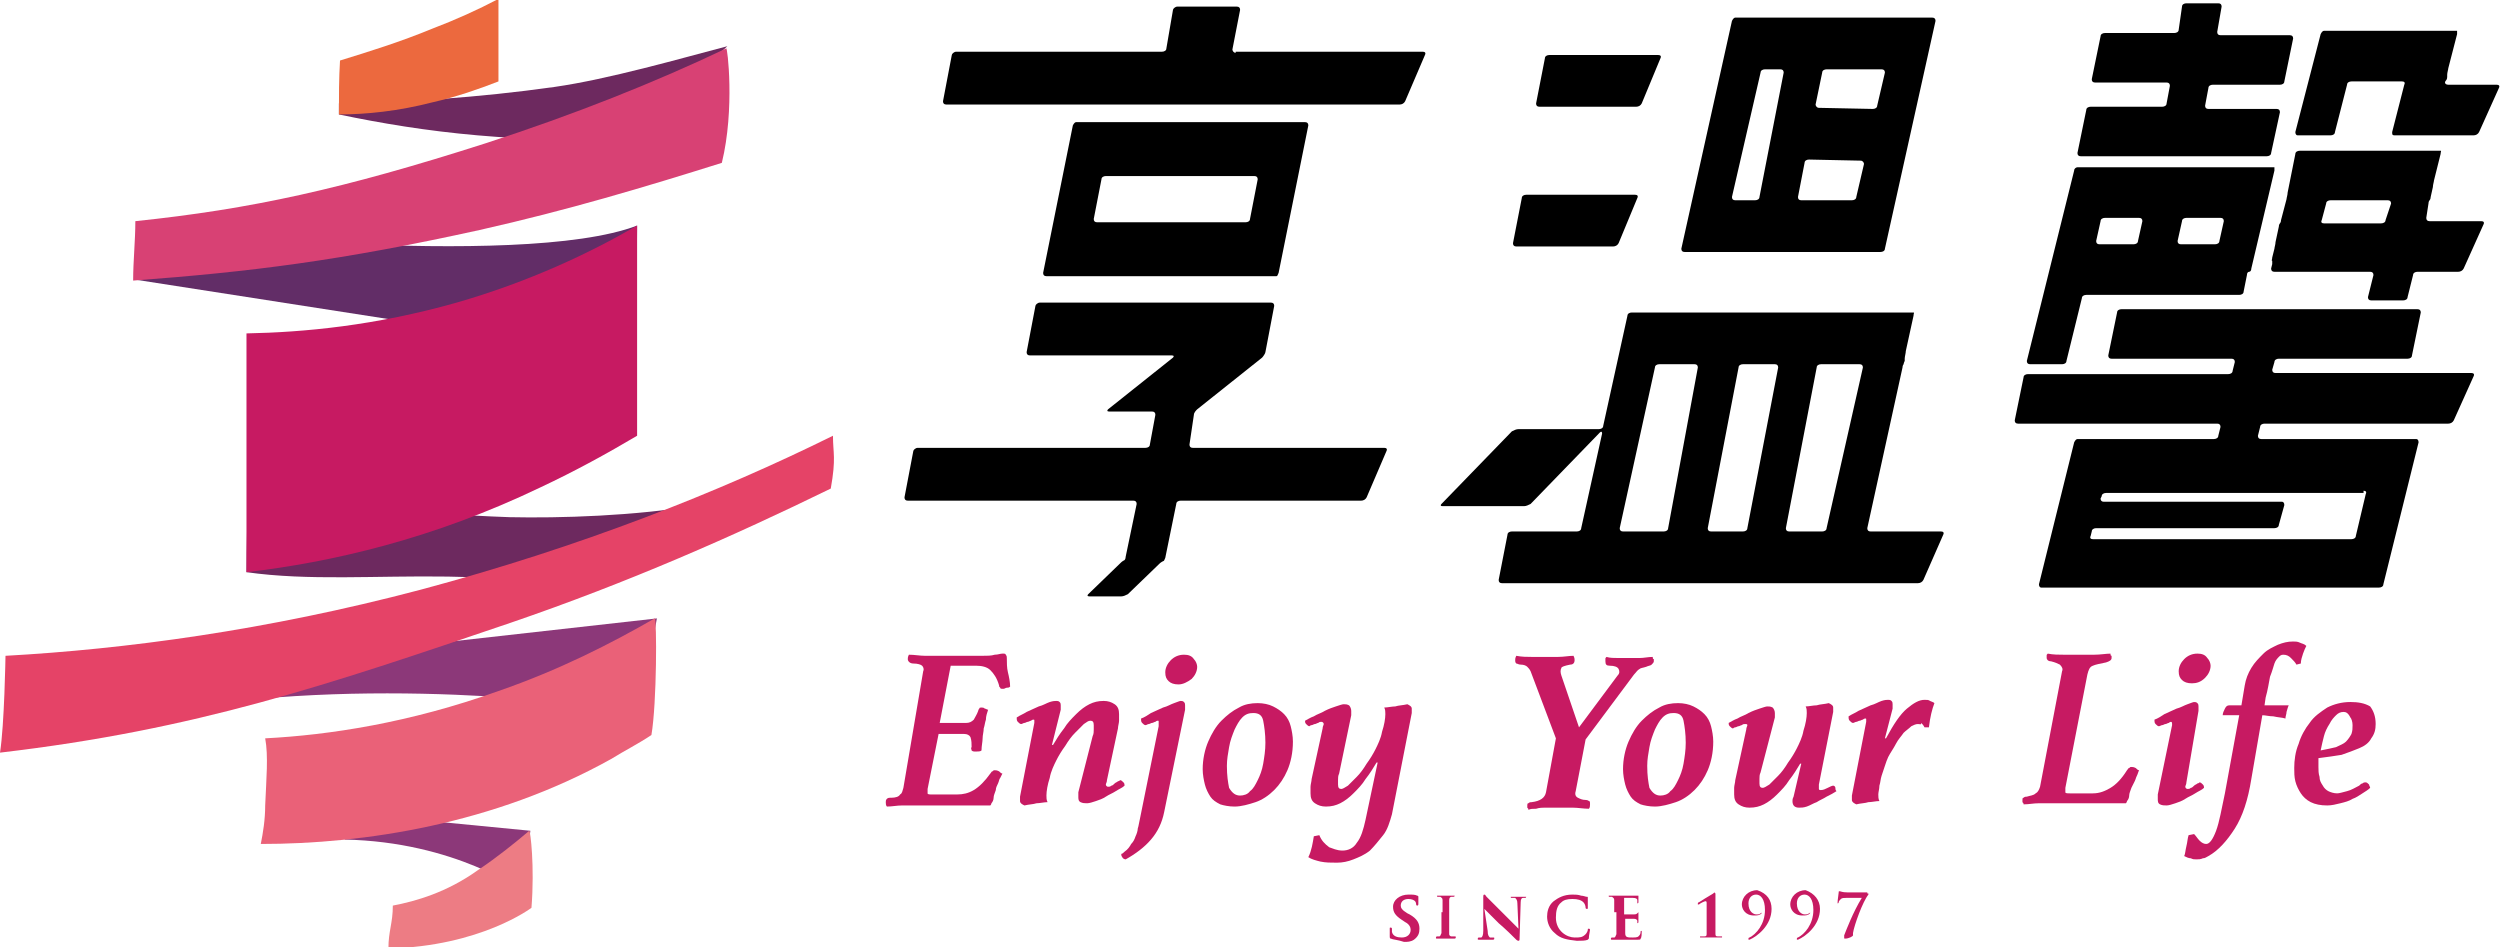 <?xml version="1.0" encoding="utf-8"?>
<!-- Generator: Adobe Illustrator 24.1.1, SVG Export Plug-In . SVG Version: 6.00 Build 0)  -->
<svg version="1.1" id="圖層_1" xmlns="http://www.w3.org/2000/svg" xmlns:xlink="http://www.w3.org/1999/xlink" x="0px" y="0px"
	 viewBox="0 0 227.2 86.1" style="enable-background:new 0 0 227.2 86.1;" xml:space="preserve">
<style type="text/css">
	.st0{fill:#6D295F;}
	.st1{fill:#8C3879;}
	.st2{fill:#622D67;}
	.st3{fill:#EA6178;}
	.st4{fill:#ED7C84;}
	.st5{fill:#EC693E;}
	.st6{fill:#D84174;}
	.st7{fill:#E54367;}
	.st8{fill:#C71A62;}
</style>
<g>
	<g>
		<path class="st0" d="M57.9,52c-5.3,0.4-11.1,0.6-17.2,0.4C34.2,52.3,28,52.8,22.4,52c0-2.2,0.1-5.4,0.1-7.6
			c7.2,1.3,15.1,2.3,23.8,2.6c4.5,0.1,11.5-0.1,17.2-1.1C63.1,47.6,58.3,50.3,57.9,52z"/>
		<path class="st0" d="M66.1,4.2c-4.2,1.1-10.8,3-15.7,3.7c-7.1,1-13.7,1.4-19.6,1.5c0,0.3,0,0.7,0,1c3.8,0.8,8,1.5,12.6,1.9
			c4.6,0.4,8.9,0.5,12.8,0.5C58.8,10.3,63.4,6.8,66.1,4.2z"/>
		<path class="st1" d="M48.2,75.5l-14.4-1.4l-2.5,2.2C41.4,76.5,47.5,81,47.5,81L48.2,75.5z"/>
		<path class="st1" d="M59.7,56.2l-31.2,3.5l-6.9,4c18.7-2,36.5,1,36.5,1L59.7,56.2z"/>
		<path class="st2" d="M57.9,20.5c-10.7,4.1-45.2,0.2-45.2,0.2l-0.5,4.7l45.6,7.1L57.9,20.5z"/>
		<path class="st3" d="M59.2,66.8c-1.2,0.8-2.4,1.4-3.7,2.2c-10.6,5.9-22.4,7.7-31.8,7.7c0.2-1,0.4-2.2,0.4-3.5
			c0.1-2.4,0.3-4.5,0-6.1c5.8-0.3,13.1-1.4,21.2-4.3c5.5-1.9,10.2-4.3,14.2-6.6C59.7,56.2,59.7,63.9,59.2,66.8z"/>
		<path class="st4" d="M48.3,82.5c0,0-4.6,3.5-13,3.7c0-1.6,0.4-2.3,0.4-3.9c2.1-0.4,4.9-1.2,7.7-3.2c1.8-1.2,3.4-2.5,4.7-3.6
			C48.2,75.5,48.6,78.7,48.3,82.5z"/>
		<path class="st5" d="M45.3,7.4c-1.8,0.7-3.8,1.4-6,1.9c-3.1,0.8-6,1.1-8.5,1.1c0-1.6,0-3.3,0.1-4.9c2.6-0.8,5.5-1.7,8.4-2.9
			c2.1-0.8,4.1-1.7,6-2.7C45.3,2.5,45.3,4.9,45.3,7.4z"/>
		<path d="M43.7,46.9"/>
		<path class="st6" d="M65.6,14.8c-7,2.2-14,4.3-22,6.1c-12.7,2.8-20.8,3.8-31.5,4.6c0-1.8,0.2-3.6,0.2-5.4
			c10.5-1.1,18.8-2.9,31.9-7.1c8-2.6,15.3-5.5,21.8-8.6C66.1,4.2,66.8,9.9,65.6,14.8z"/>
		<path class="st7" d="M75.7,39.6c-10.3,5.1-22.9,10.1-37.5,14c-14,3.7-26.9,5.4-37.7,6c0,0-0.1,6.3-0.5,8.8
			c17.9-2.1,29.6-6.1,46.4-11.8c10.8-3.7,20.3-7.9,29.1-12.2C76,41.6,75.7,41.2,75.7,39.6z"/>
		<path class="st8" d="M57.9,39.6c-2.7,1.6-5.6,3.2-8.8,4.7C39.3,49,30.1,51.1,22.4,52c0-7.2,0-14.5,0-21.7
			c5.2-0.1,11.7-0.7,19.1-2.8c6.6-1.9,12.1-4.5,16.4-7C57.9,26.9,57.9,33.3,57.9,39.6z"/>
	</g>
	<g>
		<g>
			<g>
				<path class="st8" d="M83.9,61c0.1-0.2,0-0.4-0.1-0.5c-0.1-0.1-0.4-0.2-0.8-0.2c-0.3,0-0.5-0.2-0.5-0.4c0-0.1,0-0.2,0.1-0.4
					c0.5,0,1,0.1,1.5,0.1c0.5,0,0.9,0,1.2,0h3.9c0.5,0,0.9,0,1.2-0.1c0.3,0,0.5-0.1,0.7-0.1c0.2,0,0.3,0,0.3,0.1
					c0.1,0.1,0.1,0.2,0.1,0.3c0,0.4,0,0.9,0.1,1.3c0.1,0.4,0.2,0.9,0.2,1.3c-0.1,0.1-0.2,0.1-0.3,0.1c-0.1,0-0.2,0.1-0.3,0.1
					c-0.2,0-0.3,0-0.3-0.1c-0.1-0.1-0.1-0.1-0.1-0.2c-0.2-0.7-0.5-1.1-0.8-1.4c-0.3-0.3-0.8-0.4-1.3-0.4h-2.3l-1,5.2h2.4
					c0.3,0,0.5-0.1,0.7-0.3c0.1-0.2,0.3-0.5,0.4-0.8c0-0.1,0.1-0.2,0.1-0.2c0-0.1,0.1-0.1,0.2-0.1c0.1,0,0.2,0,0.3,0.1
					c0.1,0,0.2,0.1,0.3,0.1c-0.1,0.3-0.2,0.6-0.2,0.9c-0.1,0.3-0.1,0.5-0.2,0.8c0,0.3-0.1,0.6-0.1,0.9c0,0.3-0.1,0.7-0.1,1.1
					c-0.1,0.1-0.3,0.1-0.5,0.1c-0.2,0-0.3,0-0.4-0.1c0-0.1-0.1-0.2,0-0.3c0-0.3,0-0.6-0.1-0.9c-0.1-0.2-0.3-0.3-0.6-0.3h-2.3l-1,5
					c0,0.2,0,0.3,0,0.4c0,0.1,0.2,0.1,0.4,0.1H87c0.5,0,1-0.1,1.5-0.4c0.5-0.3,1-0.8,1.5-1.5c0.1-0.1,0.1-0.2,0.2-0.2
					c0.1-0.1,0.1-0.1,0.2-0.1c0.1,0,0.2,0,0.4,0.1c0.1,0.1,0.2,0.2,0.3,0.2l-0.2,0.4c-0.1,0.1-0.1,0.3-0.2,0.5
					c-0.1,0.2-0.2,0.4-0.2,0.6c-0.1,0.3-0.2,0.5-0.2,0.7s-0.1,0.4-0.2,0.5c0,0.1-0.1,0.2-0.1,0.2c0,0-0.1,0-0.2,0
					c-0.2,0-0.3,0-0.4,0c-0.1,0-0.2,0-0.4,0c-0.1,0-0.3,0-0.5,0c-0.2,0-0.4,0-0.6,0h-4.8c-0.3,0-0.7,0-1.1,0c-0.5,0-0.9,0.1-1.4,0.1
					c-0.1-0.1-0.1-0.3-0.1-0.4c0-0.1,0-0.2,0.1-0.3c0.1-0.1,0.2-0.1,0.4-0.1c0.4,0,0.7-0.1,0.8-0.3c0.2-0.1,0.2-0.3,0.3-0.6L83.9,61
					z"/>
				<path class="st8" d="M99.3,66.9c0.1-0.2,0.1-0.4,0.1-0.6c0-0.2,0-0.3,0-0.4c0-0.3-0.1-0.4-0.3-0.4c-0.2,0-0.3,0.1-0.6,0.3
					c-0.2,0.2-0.5,0.5-0.8,0.8c-0.3,0.3-0.6,0.7-0.9,1.2c-0.3,0.4-0.6,0.9-0.8,1.3c-0.2,0.4-0.5,1-0.6,1.6c-0.2,0.6-0.3,1.2-0.3,1.6
					c0,0.2,0,0.4,0.1,0.6c-0.3,0-0.7,0.1-1,0.1c-0.3,0.1-0.7,0.1-1.1,0.2c-0.2-0.1-0.4-0.2-0.4-0.4c0-0.1,0-0.1,0-0.2
					c0-0.1,0-0.1,0-0.2l1.3-6.7c0-0.1,0-0.2,0-0.2c0-0.1,0-0.1-0.1-0.1c0,0-0.1,0-0.2,0.1c-0.1,0-0.2,0.1-0.3,0.1
					c-0.1,0-0.2,0.1-0.3,0.1c-0.1,0-0.2,0.1-0.3,0.1c-0.1,0-0.2-0.1-0.3-0.2c-0.1-0.1-0.1-0.2-0.1-0.4c0.3-0.2,0.6-0.3,0.9-0.5
					c0.4-0.2,0.7-0.3,1.1-0.5c0.4-0.1,0.7-0.3,1-0.4c0.3-0.1,0.5-0.1,0.6-0.1c0.1,0,0.2,0,0.3,0.1c0.1,0.1,0.1,0.2,0.1,0.3
					c0,0,0,0.1,0,0.2c0,0.1,0,0.1,0,0.2l-0.8,3.2l0.1,0c0.3-0.5,0.6-1,1-1.5c0.3-0.5,0.7-0.9,1.1-1.3c0.4-0.4,0.8-0.7,1.2-0.9
					c0.4-0.2,0.8-0.3,1.3-0.3c0.4,0,0.7,0.1,1,0.3c0.3,0.2,0.4,0.5,0.4,0.9c0,0.2,0,0.4,0,0.6c0,0.2-0.1,0.5-0.1,0.7l-1,4.7
					c0,0.2-0.1,0.3-0.1,0.4c0,0.1,0.1,0.2,0.2,0.2c0.1,0,0.2,0,0.3-0.1c0.1,0,0.2-0.1,0.3-0.2c0.1-0.1,0.2-0.1,0.3-0.2
					c0.1,0,0.2-0.1,0.2-0.1c0.1,0,0.2,0.1,0.3,0.2c0.1,0.1,0.1,0.2,0.1,0.3c-0.2,0.2-0.5,0.3-0.8,0.5c-0.3,0.2-0.6,0.3-0.9,0.5
					c-0.3,0.2-0.6,0.3-0.9,0.4c-0.3,0.1-0.6,0.2-0.8,0.2c-0.2,0-0.4,0-0.6-0.1c-0.2-0.1-0.2-0.3-0.2-0.5c0-0.1,0-0.2,0-0.2
					c0-0.1,0-0.1,0-0.2L99.3,66.9z"/>
				<path class="st8" d="M102.2,77.4c0.3-0.2,0.5-0.5,0.6-0.7c0.2-0.2,0.3-0.4,0.4-0.7c0.1-0.2,0.2-0.5,0.2-0.7
					c0.1-0.3,0.1-0.5,0.2-0.9l1.7-8.4c0,0,0-0.1,0-0.2c0-0.1,0-0.1,0-0.2c0-0.1,0-0.1-0.1-0.1c0,0-0.1,0-0.2,0.1
					c-0.1,0-0.2,0.1-0.3,0.1c-0.1,0-0.2,0.1-0.3,0.1c-0.1,0-0.2,0.1-0.3,0.1c-0.1,0-0.2-0.1-0.3-0.2c-0.1-0.1-0.1-0.2-0.1-0.4
					c0.3-0.1,0.6-0.3,0.9-0.5c0.4-0.2,0.7-0.3,1.1-0.5c0.4-0.1,0.7-0.3,1-0.4c0.3-0.1,0.5-0.2,0.6-0.2c0.1,0,0.2,0,0.3,0.1
					c0.1,0.1,0.1,0.2,0.1,0.3c0,0,0,0.1,0,0.2c0,0.1,0,0.1,0,0.2l-1.9,9.3c-0.2,1-0.6,1.8-1.2,2.5c-0.6,0.7-1.4,1.3-2.3,1.8
					c-0.1,0-0.3-0.1-0.3-0.2c-0.1-0.1-0.1-0.2-0.1-0.3C102,77.6,102.1,77.5,102.2,77.4z M107.1,62.2c-0.4,0-0.7-0.1-0.9-0.3
					c-0.2-0.2-0.3-0.4-0.3-0.8c0-0.4,0.2-0.8,0.5-1.1c0.3-0.3,0.7-0.5,1.2-0.5c0.4,0,0.7,0.1,0.9,0.4c0.2,0.2,0.3,0.5,0.3,0.7
					c0,0.4-0.2,0.8-0.5,1.1C107.9,62,107.5,62.2,107.1,62.2z"/>
				<path class="st8" d="M114.3,63.9c0.5,0,1,0.1,1.4,0.3c0.4,0.2,0.7,0.4,1,0.7c0.3,0.3,0.5,0.7,0.6,1.1c0.1,0.4,0.2,0.9,0.2,1.4
					c0,1-0.2,1.9-0.5,2.6c-0.3,0.7-0.7,1.3-1.2,1.8c-0.5,0.5-1.1,0.9-1.7,1.1c-0.6,0.2-1.3,0.4-1.9,0.4c-0.5,0-1-0.1-1.3-0.2
					c-0.4-0.2-0.7-0.4-0.9-0.7c-0.2-0.3-0.4-0.7-0.5-1.1c-0.1-0.4-0.2-0.9-0.2-1.4c0-0.9,0.2-1.8,0.5-2.5c0.3-0.7,0.7-1.4,1.2-1.9
					c0.5-0.5,1-0.9,1.6-1.2C113.1,64,113.7,63.9,114.3,63.9z M112.7,72.3c0.3,0,0.7-0.1,0.9-0.4c0.3-0.2,0.5-0.6,0.7-1
					c0.2-0.4,0.4-0.9,0.5-1.5c0.1-0.6,0.2-1.2,0.2-1.9c0-0.8-0.1-1.5-0.2-2c-0.1-0.5-0.4-0.7-0.9-0.7c-0.4,0-0.7,0.1-1,0.4
					c-0.3,0.3-0.5,0.7-0.7,1.1c-0.2,0.5-0.4,1-0.5,1.6c-0.1,0.6-0.2,1.1-0.2,1.7c0,0.9,0.1,1.5,0.2,2
					C112,72.1,112.3,72.3,112.7,72.3z"/>
				<path class="st8" d="M122,77.3c0.5,0,1-0.2,1.3-0.7c0.4-0.5,0.6-1.2,0.8-2.1l1.1-5.2l-0.1,0c-0.3,0.5-0.6,1-1,1.5
					c-0.3,0.5-0.7,0.9-1.1,1.3c-0.4,0.4-0.8,0.7-1.2,0.9c-0.4,0.2-0.8,0.3-1.3,0.3c-0.4,0-0.7-0.1-1-0.3c-0.3-0.2-0.4-0.5-0.4-0.9
					c0-0.2,0-0.4,0-0.6c0-0.2,0.1-0.5,0.1-0.7l1-4.6c0-0.2,0.1-0.3,0.1-0.4c0-0.1-0.1-0.2-0.2-0.2c-0.1,0-0.2,0-0.3,0.1
					c-0.1,0-0.2,0.1-0.3,0.1c-0.1,0-0.2,0.1-0.3,0.1c-0.1,0-0.2,0.1-0.2,0.1c-0.1,0-0.2-0.1-0.3-0.2c-0.1-0.1-0.1-0.2-0.1-0.3
					c0.2-0.1,0.5-0.3,0.8-0.4c0.3-0.2,0.7-0.3,1-0.5c0.4-0.2,0.7-0.3,1-0.4c0.3-0.1,0.6-0.2,0.7-0.2c0.2,0,0.3,0,0.5,0.1
					c0.1,0.1,0.2,0.3,0.2,0.5c0,0.1,0,0.2,0,0.2c0,0.1,0,0.1,0,0.2l-1.1,5.3c-0.1,0.2-0.1,0.4-0.1,0.6c0,0.2,0,0.3,0,0.4
					c0,0.3,0.1,0.4,0.3,0.4c0.1,0,0.3-0.1,0.6-0.3c0.2-0.2,0.5-0.5,0.8-0.8c0.3-0.3,0.6-0.7,0.9-1.2c0.3-0.4,0.6-0.9,0.8-1.3
					c0.2-0.4,0.5-1,0.6-1.6c0.2-0.6,0.3-1.2,0.3-1.6c0-0.2,0-0.4-0.1-0.6c0.3,0,0.7-0.1,1-0.1c0.3-0.1,0.7-0.1,1.1-0.2
					c0.2,0.1,0.4,0.2,0.4,0.4c0,0.1,0,0.1,0,0.2c0,0.1,0,0.1,0,0.2l-1.8,9.2c-0.2,0.7-0.4,1.4-0.8,1.9c-0.4,0.5-0.8,1-1.2,1.4
					c-0.5,0.4-1,0.6-1.5,0.8c-0.5,0.2-1,0.3-1.5,0.3c-0.6,0-1,0-1.5-0.1c-0.4-0.1-0.8-0.2-1.1-0.4c0.3-0.6,0.4-1.3,0.5-1.9l0.5-0.1
					c0.2,0.5,0.5,0.8,0.9,1.1C121.1,77.1,121.5,77.3,122,77.3z"/>
				<path class="st8" d="M141.4,67.1l-2.3-6.1c-0.1-0.2-0.2-0.3-0.3-0.4c-0.1-0.1-0.3-0.2-0.6-0.2c-0.2,0-0.3-0.1-0.4-0.1
					c-0.1-0.1-0.1-0.2-0.1-0.3c0-0.1,0-0.2,0.1-0.4c0.5,0.1,1,0.1,1.4,0.1c0.5,0,0.9,0,1.2,0c0.3,0,0.7,0,1.2,0c0.5,0,1-0.1,1.4-0.1
					c0.1,0.2,0.1,0.3,0.1,0.4c0,0.2-0.1,0.4-0.4,0.4c-0.5,0.1-0.8,0.2-0.8,0.3c-0.1,0.2-0.1,0.4,0,0.7l1.6,4.7l3.5-4.7
					c0.2-0.2,0.2-0.4,0.1-0.6c-0.1-0.2-0.4-0.3-0.8-0.3c-0.3,0-0.4-0.1-0.4-0.4c0-0.1,0-0.1,0-0.2c0-0.1,0-0.1,0.1-0.2
					c0.3,0.1,0.7,0.1,1.1,0.1c0.4,0,0.7,0,1,0c0.2,0,0.5,0,0.9,0c0.4,0,0.8-0.1,1.2-0.1c0,0.1,0,0.2,0.1,0.2c0,0.1,0,0.1,0,0.2
					c0,0.1-0.1,0.2-0.2,0.3c-0.1,0.1-0.3,0.1-0.5,0.2c-0.3,0.1-0.5,0.1-0.6,0.2c-0.2,0.1-0.3,0.3-0.5,0.5l-4.4,5.9l-0.9,4.7
					c-0.1,0.3,0,0.5,0.2,0.6c0.2,0.1,0.4,0.2,0.7,0.2c0.2,0,0.3,0.1,0.3,0.1c0.1,0,0.1,0.1,0.1,0.3c0,0.1,0,0.3-0.1,0.4
					c-0.5,0-1-0.1-1.5-0.1c-0.5,0-0.9,0-1.3,0c-0.1,0-0.3,0-0.5,0c-0.2,0-0.5,0-0.7,0c-0.2,0-0.5,0-0.8,0.1c-0.3,0-0.5,0-0.7,0.1
					c0-0.1,0-0.1-0.1-0.2c0-0.1,0-0.1,0-0.2c0-0.1,0-0.2,0.1-0.2c0.1-0.1,0.2-0.1,0.3-0.1c0.8-0.1,1.2-0.4,1.3-0.9L141.4,67.1z"/>
				<path class="st8" d="M152.5,63.9c0.5,0,1,0.1,1.4,0.3c0.4,0.2,0.7,0.4,1,0.7c0.3,0.3,0.5,0.7,0.6,1.1c0.1,0.4,0.2,0.9,0.2,1.4
					c0,1-0.2,1.9-0.5,2.6c-0.3,0.7-0.7,1.3-1.2,1.8c-0.5,0.5-1.1,0.9-1.7,1.1c-0.6,0.2-1.3,0.4-1.9,0.4c-0.5,0-1-0.1-1.3-0.2
					c-0.4-0.2-0.7-0.4-0.9-0.7c-0.2-0.3-0.4-0.7-0.5-1.1c-0.1-0.4-0.2-0.9-0.2-1.4c0-0.9,0.2-1.8,0.5-2.5c0.3-0.7,0.7-1.4,1.2-1.9
					c0.5-0.5,1-0.9,1.6-1.2C151.3,64,151.9,63.9,152.5,63.9z M150.9,72.3c0.3,0,0.7-0.1,0.9-0.4c0.3-0.2,0.5-0.6,0.7-1
					c0.2-0.4,0.4-0.9,0.5-1.5c0.1-0.6,0.2-1.2,0.2-1.9c0-0.8-0.1-1.5-0.2-2c-0.1-0.5-0.4-0.7-0.9-0.7c-0.4,0-0.7,0.1-1,0.4
					c-0.3,0.3-0.5,0.7-0.7,1.1c-0.2,0.5-0.4,1-0.5,1.6c-0.1,0.6-0.2,1.1-0.2,1.7c0,0.9,0.1,1.5,0.2,2
					C150.2,72.1,150.5,72.3,150.9,72.3z"/>
				<path class="st8" d="M160,70.2c-0.1,0.2-0.1,0.4-0.1,0.6c0,0.2,0,0.3,0,0.4c0,0.3,0.1,0.4,0.3,0.4c0.1,0,0.3-0.1,0.6-0.3
					c0.2-0.2,0.5-0.5,0.8-0.8c0.3-0.3,0.6-0.7,0.9-1.2c0.3-0.4,0.6-0.9,0.8-1.3c0.2-0.4,0.5-1,0.6-1.6c0.2-0.6,0.3-1.2,0.3-1.6
					c0-0.2,0-0.4-0.1-0.6c0.3,0,0.7-0.1,1-0.1c0.3-0.1,0.7-0.1,1.1-0.2c0.2,0.1,0.4,0.2,0.4,0.4c0,0.1,0,0.1,0,0.2
					c0,0.1,0,0.1,0,0.2l-1.3,6.6c0,0.2,0,0.4,0,0.4c0,0.1,0.1,0.1,0.2,0.1c0.2,0,0.4-0.1,0.6-0.2c0.2-0.1,0.4-0.2,0.5-0.2
					s0.2,0.1,0.2,0.2c0,0.1,0,0.2,0.1,0.3c-0.3,0.2-0.5,0.3-0.9,0.5c-0.3,0.2-0.6,0.3-0.9,0.5c-0.3,0.1-0.6,0.3-0.9,0.4
					c-0.3,0.1-0.5,0.1-0.7,0.1c-0.4,0-0.6-0.2-0.6-0.6c0-0.1,0-0.2,0.1-0.4l0.7-3l-0.1,0c-0.3,0.5-0.6,1-1,1.5
					c-0.3,0.5-0.7,0.9-1.1,1.3c-0.4,0.4-0.8,0.7-1.2,0.9c-0.4,0.2-0.8,0.3-1.3,0.3c-0.4,0-0.7-0.1-1-0.3c-0.3-0.2-0.4-0.5-0.4-0.9
					c0-0.2,0-0.4,0-0.6c0-0.2,0.1-0.5,0.1-0.7l1-4.6c0-0.2,0.1-0.3,0.1-0.4c0-0.1-0.1-0.1-0.2-0.1c-0.1,0-0.2,0-0.3,0.1
					c-0.1,0-0.2,0.1-0.3,0.1c-0.1,0-0.2,0.1-0.3,0.1c-0.1,0-0.2,0.1-0.2,0.1c-0.1,0-0.2-0.1-0.3-0.2c-0.1-0.1-0.1-0.2-0.1-0.3
					c0.2-0.1,0.5-0.3,0.8-0.4c0.3-0.2,0.7-0.3,1-0.5c0.4-0.2,0.7-0.3,1-0.4c0.3-0.1,0.6-0.2,0.7-0.2c0.2,0,0.3,0,0.5,0.1
					c0.1,0.1,0.2,0.3,0.2,0.5c0,0.1,0,0.2,0,0.2c0,0.1,0,0.1,0,0.2L160,70.2z"/>
				<path class="st8" d="M174.3,65.8c-0.2,0-0.4,0.1-0.6,0.2c-0.2,0.2-0.5,0.4-0.7,0.6c-0.2,0.3-0.5,0.6-0.7,1
					c-0.2,0.4-0.5,0.8-0.7,1.2c-0.1,0.2-0.2,0.5-0.3,0.8c-0.1,0.3-0.2,0.6-0.3,0.9c-0.1,0.3-0.1,0.6-0.2,0.9c0,0.3-0.1,0.6-0.1,0.8
					c0,0.2,0,0.4,0.1,0.6c-0.3,0-0.7,0.1-1,0.1c-0.3,0.1-0.7,0.1-1.1,0.2c-0.2-0.1-0.4-0.2-0.4-0.4c0-0.1,0-0.1,0-0.2
					c0-0.1,0-0.1,0-0.2l1.3-6.7c0-0.1,0-0.2,0-0.2c0-0.1,0-0.1-0.1-0.1c0,0-0.1,0-0.2,0.1c-0.1,0-0.2,0.1-0.3,0.1
					c-0.1,0-0.2,0.1-0.3,0.1c-0.1,0-0.2,0.1-0.3,0.1c-0.1,0-0.2-0.1-0.3-0.2c-0.1-0.1-0.1-0.2-0.1-0.4c0.3-0.2,0.6-0.3,0.9-0.5
					c0.4-0.2,0.7-0.3,1.1-0.5c0.4-0.1,0.7-0.3,1-0.4c0.3-0.1,0.5-0.1,0.6-0.1c0.1,0,0.2,0,0.3,0.1c0.1,0.1,0.1,0.2,0.1,0.3
					c0,0,0,0.1,0,0.2c0,0.1,0,0.1,0,0.2l-0.7,2.7l0.1,0c0.7-1.3,1.3-2.2,1.9-2.7s1.1-0.8,1.6-0.8c0.2,0,0.4,0,0.5,0.1
					c0.2,0.1,0.3,0.1,0.4,0.2c-0.2,0.5-0.4,1.3-0.5,2.2h-0.4c-0.1-0.2-0.2-0.3-0.3-0.4C174.6,65.9,174.5,65.8,174.3,65.8z"/>
				<path class="st8" d="M185.3,73c-0.5,0-0.9,0.1-1.4,0.1c0-0.1,0-0.1-0.1-0.2c0-0.1,0-0.1,0-0.2c0-0.1,0-0.2,0.1-0.2
					c0.1-0.1,0.2-0.1,0.3-0.1c0.3-0.1,0.6-0.1,0.8-0.3c0.2-0.1,0.3-0.3,0.4-0.6l2-10.5c0.1-0.2,0-0.4-0.2-0.6
					c-0.2-0.1-0.4-0.2-0.8-0.3c-0.3,0-0.4-0.2-0.4-0.3c0-0.1,0-0.1,0-0.2c0-0.1,0-0.1,0.1-0.2c0.5,0.1,1,0.1,1.5,0.1
					c0.5,0,0.9,0,1.3,0c0.4,0,0.9,0,1.4,0c0.6,0,1.1-0.1,1.5-0.1c0,0.1,0,0.2,0.1,0.2c0,0.1,0,0.1,0,0.2c0,0.2-0.2,0.3-0.5,0.4
					c-0.5,0.1-1,0.2-1.2,0.3c-0.3,0.1-0.4,0.4-0.5,0.8l-2,10.3c0,0.2,0,0.3,0,0.4c0,0.1,0.2,0.1,0.4,0.1h2.1c0.6,0,1.1-0.2,1.6-0.5
					c0.5-0.3,1-0.8,1.5-1.6c0.1-0.1,0.1-0.2,0.2-0.2c0.1-0.1,0.1-0.1,0.2-0.1c0.1,0,0.2,0,0.4,0.1c0.1,0.1,0.2,0.2,0.3,0.2
					c-0.1,0.2-0.1,0.3-0.2,0.5c-0.1,0.2-0.1,0.3-0.2,0.5c-0.1,0.2-0.2,0.4-0.3,0.6c-0.1,0.3-0.2,0.5-0.2,0.7c0,0.2-0.1,0.4-0.2,0.5
					c0,0.1-0.1,0.2-0.1,0.2c0,0-0.1,0-0.2,0c-0.2,0-0.3,0-0.4,0c-0.1,0-0.2,0-0.4,0c-0.1,0-0.3,0-0.5,0c-0.2,0-0.4,0-0.6,0h-4.8
					C186.1,73,185.7,73,185.3,73z"/>
				<path class="st8" d="M198.7,71.1c0,0.2-0.1,0.3-0.1,0.4c0,0.1,0.1,0.2,0.2,0.2c0.1,0,0.2,0,0.3-0.1c0.1,0,0.2-0.1,0.3-0.2
					c0.1-0.1,0.2-0.1,0.3-0.2c0.1,0,0.2-0.1,0.2-0.1c0.1,0,0.2,0.1,0.3,0.2c0.1,0.1,0.1,0.2,0.1,0.3c-0.2,0.2-0.5,0.3-0.8,0.5
					c-0.3,0.2-0.6,0.3-0.9,0.5c-0.3,0.2-0.6,0.3-0.9,0.4c-0.3,0.1-0.6,0.2-0.8,0.2c-0.2,0-0.4,0-0.6-0.1c-0.2-0.1-0.2-0.3-0.2-0.5
					c0-0.1,0-0.2,0-0.2c0-0.1,0-0.1,0-0.2l1.3-6.3c0-0.2,0-0.3-0.1-0.3c0,0-0.1,0-0.2,0.1c-0.1,0-0.2,0.1-0.3,0.1
					c-0.1,0-0.2,0.1-0.3,0.1c-0.1,0-0.2,0.1-0.3,0.1c-0.1,0-0.2-0.1-0.3-0.2c-0.1-0.1-0.1-0.2-0.1-0.4c0.3-0.1,0.6-0.3,0.9-0.5
					c0.4-0.2,0.7-0.3,1.1-0.5c0.4-0.1,0.7-0.3,1-0.4c0.3-0.1,0.5-0.2,0.6-0.2c0.1,0,0.2,0,0.3,0.1c0.1,0.1,0.1,0.2,0.1,0.3
					c0,0,0,0.1,0,0.2c0,0.1,0,0.1,0,0.2L198.7,71.1z M199.2,62.1c-0.4,0-0.7-0.1-0.9-0.3c-0.2-0.2-0.3-0.4-0.3-0.8
					c0-0.4,0.2-0.8,0.5-1.1c0.3-0.3,0.7-0.5,1.2-0.5c0.4,0,0.7,0.1,0.9,0.4c0.2,0.2,0.3,0.5,0.3,0.7c0,0.4-0.2,0.8-0.5,1.1
					C200,62,199.6,62.1,199.2,62.1z"/>
				<path class="st8" d="M203.5,65H202c0-0.2,0.1-0.4,0.2-0.6c0.1-0.2,0.2-0.3,0.4-0.3h1.1l0.3-1.8c0.1-0.6,0.3-1.1,0.6-1.6
					c0.3-0.5,0.7-0.9,1.1-1.3c0.4-0.4,0.9-0.6,1.3-0.8c0.5-0.2,0.9-0.3,1.4-0.3c0.2,0,0.4,0,0.6,0.1c0.2,0.1,0.4,0.1,0.6,0.3
					c-0.1,0.2-0.2,0.4-0.3,0.7c-0.1,0.3-0.2,0.6-0.2,0.9l-0.4,0.1c-0.1-0.2-0.3-0.4-0.5-0.6c-0.2-0.2-0.4-0.3-0.7-0.3
					c-0.2,0-0.3,0.1-0.4,0.2c-0.1,0.1-0.3,0.3-0.4,0.6c-0.1,0.3-0.2,0.7-0.4,1.2c-0.1,0.5-0.2,1.2-0.4,1.9l-0.1,0.7h2.2
					c-0.1,0.2-0.1,0.3-0.2,0.6c0,0.2-0.1,0.4-0.1,0.6c-0.3-0.1-0.7-0.1-1.1-0.2c-0.4,0-0.7-0.1-1-0.1l-1,5.8
					c-0.3,1.9-0.8,3.4-1.5,4.5c-0.7,1.1-1.5,2-2.4,2.5c-0.2,0.1-0.3,0.2-0.5,0.2c-0.2,0.1-0.4,0.1-0.6,0.1c-0.2,0-0.3,0-0.5-0.1
					c-0.2,0-0.4-0.1-0.6-0.2c0.1-0.2,0.1-0.5,0.2-0.9c0.1-0.4,0.1-0.7,0.2-1l0.5-0.1c0.2,0.2,0.3,0.4,0.5,0.6
					c0.2,0.2,0.4,0.3,0.6,0.3c0.3,0,0.6-0.4,0.9-1.2c0.3-0.8,0.5-2,0.8-3.4L203.5,65z"/>
				<path class="st8" d="M215.9,65.8c0,0.5-0.1,0.9-0.4,1.3c-0.2,0.4-0.6,0.7-1.1,0.9c-0.5,0.2-1,0.4-1.6,0.6
					c-0.6,0.1-1.3,0.2-2.1,0.3c0,0.1,0,0.3,0,0.4c0,0.1,0,0.3,0,0.4c0,0.3,0,0.6,0.1,0.9c0,0.3,0.1,0.5,0.3,0.8
					c0.1,0.2,0.3,0.4,0.5,0.5c0.2,0.1,0.5,0.2,0.8,0.2c0.2,0,0.5-0.1,0.9-0.2c0.4-0.1,0.7-0.3,1.1-0.5c0.1-0.1,0.2-0.2,0.3-0.2
					c0.1-0.1,0.2-0.1,0.3-0.1c0.1,0,0.2,0.1,0.3,0.2c0,0.1,0.1,0.2,0.1,0.3c-0.2,0.2-0.4,0.3-0.7,0.5c-0.3,0.2-0.6,0.4-0.9,0.5
					c-0.3,0.2-0.7,0.3-1.1,0.4c-0.4,0.1-0.8,0.2-1.2,0.2c-0.6,0-1.1-0.1-1.5-0.3c-0.4-0.2-0.7-0.5-0.9-0.8c-0.2-0.3-0.4-0.7-0.5-1.1
					c-0.1-0.4-0.1-0.8-0.1-1.2c0-0.7,0.1-1.5,0.4-2.2c0.2-0.7,0.6-1.4,1-1.9c0.4-0.6,1-1,1.6-1.4c0.6-0.3,1.3-0.5,2.1-0.5
					c0.7,0,1.3,0.1,1.8,0.4C215.7,64.6,215.9,65.1,215.9,65.8z M213,64.7c-0.3,0-0.5,0.1-0.7,0.3c-0.2,0.2-0.4,0.4-0.6,0.8
					c-0.2,0.3-0.4,0.7-0.5,1.1c-0.1,0.4-0.2,0.8-0.3,1.3c0.5-0.1,1-0.2,1.4-0.3c0.4-0.2,0.7-0.3,0.9-0.5c0.2-0.2,0.4-0.5,0.5-0.7
					c0.1-0.3,0.1-0.5,0.1-0.8c0-0.3-0.1-0.6-0.2-0.7C213.4,64.8,213.2,64.7,213,64.7z"/>
			</g>
		</g>
		<g>
			<g>
				<path class="st8" d="M126.4,85.3c-0.1,0-0.1-0.1-0.1-0.2c0-0.3,0-0.6,0-0.7c0-0.1,0-0.1,0.1-0.1c0,0,0.1,0,0.1,0.1
					c0,0.1,0,0.2,0,0.3c0.1,0.4,0.5,0.5,0.9,0.5c0.5,0,0.8-0.3,0.8-0.7c0-0.2-0.1-0.5-0.5-0.7l-0.3-0.2c-0.6-0.4-0.8-0.7-0.8-1.2
					c0-0.6,0.6-1.1,1.4-1.1c0.4,0,0.6,0,0.8,0.1c0,0,0.1,0,0.1,0.1c0,0.1,0,0.2,0,0.6c0,0.1,0,0.2-0.1,0.2c0,0-0.1,0-0.1-0.1
					c0,0,0-0.2-0.1-0.3c-0.1-0.1-0.3-0.2-0.6-0.2c-0.4,0-0.7,0.2-0.7,0.6c0,0.2,0.1,0.4,0.6,0.7l0.2,0.1c0.7,0.4,0.9,0.8,0.9,1.3
					c0,0.4-0.1,0.7-0.5,1c-0.3,0.2-0.6,0.2-0.9,0.2C127,85.4,126.6,85.4,126.4,85.3z"/>
				<path class="st8" d="M131.1,82.9c0-0.8,0-0.9,0-1.1c0-0.2-0.1-0.2-0.2-0.3c-0.1,0-0.1,0-0.2,0c-0.1,0-0.1,0-0.1-0.1
					c0,0,0,0,0.1,0c0.2,0,0.6,0,0.7,0c0.1,0,0.5,0,0.7,0c0.1,0,0.1,0,0.1,0c0,0,0,0.1-0.1,0.1c-0.1,0-0.1,0-0.2,0
					c-0.1,0-0.2,0.1-0.2,0.3c0,0.2,0,0.3,0,1.1v0.9c0,0.5,0,0.9,0,1.1c0,0.1,0.1,0.2,0.2,0.2c0.1,0,0.2,0,0.3,0c0.1,0,0.1,0,0.1,0.1
					c0,0,0,0.1-0.1,0.1c-0.4,0-0.7,0-0.9,0c-0.1,0-0.5,0-0.7,0c-0.1,0-0.1,0-0.1-0.1c0,0,0-0.1,0.1-0.1c0.1,0,0.1,0,0.2,0
					c0.1,0,0.1-0.1,0.2-0.3c0-0.2,0-0.6,0-1.1V82.9z"/>
				<path class="st8" d="M135.2,84.6c0,0.4,0.1,0.5,0.2,0.6c0.1,0,0.2,0,0.3,0c0.1,0,0.1,0,0.1,0.1c0,0,0,0.1-0.1,0.1
					c-0.4,0-0.6,0-0.7,0c0,0-0.3,0-0.6,0c-0.1,0-0.1,0-0.1-0.1c0,0,0-0.1,0.1-0.1c0.1,0,0.2,0,0.2,0c0.1,0,0.2-0.2,0.2-0.6l0-3.1
					c0-0.1,0-0.2,0.1-0.2c0.1,0,0.1,0.1,0.2,0.2c0.1,0.1,0.9,0.9,1.7,1.7c0.4,0.4,1.1,1.1,1.2,1.2h0l-0.1-2.3c0-0.3-0.1-0.4-0.2-0.5
					c-0.1,0-0.2,0-0.3,0c-0.1,0-0.1,0-0.1-0.1c0,0,0.1,0,0.1,0c0.3,0,0.6,0,0.7,0c0.1,0,0.3,0,0.5,0c0.1,0,0.1,0,0.1,0
					c0,0,0,0.1-0.1,0.1c-0.1,0-0.1,0-0.2,0c-0.1,0-0.2,0.1-0.2,0.4l-0.1,3.3c0,0.1,0,0.2-0.1,0.2c-0.1,0-0.2-0.1-0.2-0.1
					c-0.3-0.3-1-1-1.6-1.5c-0.6-0.6-1.2-1.2-1.3-1.3h0L135.2,84.6z"/>
				<path class="st8" d="M141.3,84.8c-0.5-0.4-0.7-1-0.7-1.5c0-0.4,0.1-1,0.6-1.4c0.4-0.3,0.9-0.6,1.7-0.6c0.3,0,0.5,0,0.8,0.1
					c0.2,0,0.4,0.1,0.5,0.1c0.1,0,0.1,0,0.1,0.1c0,0,0,0.1,0,0.3c0,0.2,0,0.5,0,0.6c0,0.1,0,0.1-0.1,0.1c0,0-0.1,0-0.1-0.1
					c0-0.2-0.1-0.4-0.2-0.5c-0.2-0.2-0.5-0.3-1-0.3c-0.5,0-0.8,0.1-1,0.3c-0.4,0.3-0.5,0.8-0.5,1.4c0,1.2,1,1.8,1.7,1.8
					c0.5,0,0.7,0,1-0.3c0.1-0.1,0.2-0.3,0.2-0.4c0-0.1,0-0.1,0.1-0.1c0,0,0.1,0,0.1,0.1c0,0.1-0.1,0.5-0.1,0.7c0,0.1,0,0.1-0.1,0.2
					c-0.2,0.1-0.6,0.1-1,0.1C142.4,85.4,141.8,85.3,141.3,84.8z"/>
				<path class="st8" d="M146.7,82.9c0-0.8,0-0.9,0-1.1c0-0.2-0.1-0.2-0.2-0.3c0,0-0.1,0-0.2,0c-0.1,0-0.1,0-0.1-0.1c0,0,0,0,0.1,0
					c0.3,0,0.6,0,0.8,0c0.2,0,1.4,0,1.5,0c0.1,0,0.2,0,0.2,0c0,0,0.1,0,0.1,0c0,0,0,0,0,0c0,0,0,0.1,0,0.3c0,0.1,0,0.3,0,0.3
					c0,0,0,0.1-0.1,0.1c0,0,0,0,0-0.1c0,0,0-0.1,0-0.2c0-0.1-0.1-0.2-0.4-0.2c-0.1,0-0.7,0-0.8,0c0,0,0,0,0,0V83c0,0,0,0.1,0,0.1
					c0.1,0,0.8,0,0.9,0c0.1,0,0.2,0,0.3-0.1c0,0,0.1-0.1,0.1-0.1c0,0,0,0,0,0.1s0,0.1,0,0.4c0,0.1,0,0.3,0,0.4c0,0,0,0.1-0.1,0.1
					c0,0,0,0,0,0c0-0.1,0-0.1,0-0.2c0-0.1-0.1-0.2-0.3-0.2c-0.1,0-0.7,0-0.8,0c0,0,0,0,0,0.1v0.4c0,0.2,0,0.6,0,0.8
					c0,0.4,0.2,0.4,0.7,0.4c0.1,0,0.4,0,0.5-0.1c0.1-0.1,0.2-0.2,0.2-0.4c0-0.1,0-0.1,0.1-0.1c0,0,0,0.1,0,0.1c0,0.1,0,0.5-0.1,0.6
					c0,0.1-0.1,0.1-0.3,0.1c-0.4,0-0.7,0-1,0c-0.3,0-0.5,0-0.6,0c-0.1,0-0.2,0-0.3,0c-0.1,0-0.3,0-0.4,0c-0.1,0-0.1,0-0.1-0.1
					c0,0,0-0.1,0.1-0.1c0.1,0,0.1,0,0.2,0c0.1,0,0.1-0.1,0.2-0.3c0-0.2,0-0.6,0-1.1V82.9z"/>
				<path class="st8" d="M155.1,82.8c0-0.3,0-0.5,0-0.7c0-0.1,0-0.2-0.1-0.2c-0.1,0-0.5,0.2-0.6,0.3c0,0-0.1,0-0.1,0c0,0,0,0,0-0.1
					c0,0,0-0.1,0.1-0.1c0,0,1.1-0.7,1.3-0.8c0,0,0.1-0.1,0.1-0.1c0,0,0.1,0.1,0.1,0.1c0,0,0,0.6,0,1.4v1c0,0.5,0,1,0,1.2
					c0,0.2,0,0.3,0.2,0.3c0.1,0,0.3,0,0.4,0c0,0,0,0,0,0.1c0,0,0,0-0.1,0c-0.4,0-0.8,0-0.9,0c-0.1,0-0.6,0-0.9,0c-0.1,0-0.1,0-0.1,0
					c0,0,0-0.1,0-0.1c0.1,0,0.3,0,0.4,0c0.2,0,0.2-0.1,0.2-0.3c0-0.2,0-0.7,0-1.2L155.1,82.8z"/>
				<path class="st8" d="M161,82.6c0,1.5-1.3,2.5-2,2.8c0,0-0.1,0-0.1,0c0,0,0,0,0-0.1c0,0,0-0.1,0.1-0.1c0.6-0.3,1.4-1.2,1.4-2.5
					c0-1-0.4-1.4-0.8-1.4c-0.4,0-0.7,0.3-0.7,0.8c0,0.8,0.5,1,0.7,1c0.2,0,0.3,0,0.4-0.1c0.1,0,0.1-0.1,0.1-0.1c0,0,0,0,0,0
					c0,0,0,0,0,0.1c-0.2,0.2-0.4,0.2-0.7,0.2c-0.8,0-1.1-0.6-1.1-1c0-0.7,0.6-1.3,1.4-1.3C160.6,81.2,161,81.8,161,82.6z"/>
				<path class="st8" d="M165.4,82.6c0,1.5-1.3,2.5-2,2.8c0,0-0.1,0-0.1,0c0,0,0,0,0-0.1c0,0,0-0.1,0.1-0.1c0.6-0.3,1.4-1.2,1.4-2.5
					c0-1-0.4-1.4-0.8-1.4c-0.4,0-0.7,0.3-0.7,0.8c0,0.8,0.5,1,0.7,1c0.2,0,0.3,0,0.4-0.1c0.1,0,0.1-0.1,0.1-0.1c0,0,0,0,0,0
					c0,0,0,0,0,0.1c-0.2,0.2-0.4,0.2-0.7,0.2c-0.8,0-1.1-0.6-1.1-1c0-0.7,0.6-1.3,1.4-1.3C164.9,81.2,165.4,81.8,165.4,82.6z"/>
				<path class="st8" d="M169.7,81.2c0.1,0,0.1,0,0.1,0c0,0,0,0.1,0,0.1c-0.5,0.6-1.3,2.8-1.4,3.5c0,0.1,0,0.1,0,0.2
					c0,0.1-0.4,0.3-0.7,0.3c-0.1,0-0.1,0-0.1-0.1c0-0.1,0-0.1,0-0.2c0.2-0.5,0.8-2.1,1.6-3.4h-1.4c-0.2,0-0.4,0-0.5,0.1
					c-0.1,0.1-0.2,0.2-0.2,0.3c0,0,0,0.1-0.1,0.1c0,0,0,0,0-0.1c0-0.2,0.1-0.8,0.1-0.9c0-0.1,0-0.1,0.1-0.1s0.2,0.1,0.7,0.1H169.7z"
					/>
			</g>
		</g>
	</g>
	<g>
		<path d="M207.2,10.2c0-0.2-0.1-0.3-0.3-0.3h-6.2c-0.2,0-0.3-0.1-0.3-0.3l0.3-1.6c0-0.2,0.2-0.3,0.4-0.3h6.1c0.2,0,0.4-0.1,0.4-0.3
			l0.8-3.9c0-0.2-0.1-0.3-0.3-0.3h-6.3c-0.2,0-0.3-0.1-0.3-0.3l0.4-2.3c0-0.2-0.1-0.3-0.3-0.3h-2.9c-0.2,0-0.4,0.1-0.4,0.3L198,2.7
			c0,0.2-0.2,0.3-0.4,0.3h-6.3c-0.2,0-0.4,0.1-0.4,0.3l-0.8,3.9c0,0.2,0.1,0.3,0.3,0.3h6.5c0.2,0,0.3,0.1,0.3,0.3l-0.3,1.6
			c0,0.2-0.2,0.3-0.4,0.3h-6.5c-0.2,0-0.4,0.1-0.4,0.3l-0.8,3.9c0,0.2,0.1,0.3,0.3,0.3H206c0.2,0,0.4-0.1,0.4-0.3L207.2,10.2z
			 M211.8,12.3c0.2,0,0.4-0.1,0.4-0.3l1.1-4.3c0-0.2,0.2-0.3,0.4-0.3h4.6c0.2,0,0.3,0.1,0.2,0.3l-1.1,4.3c0,0.2,0,0.3,0.2,0.3
			s0.4,0,0.6,0h2.4c0.2,0,0.5,0,0.7,0h3.5c0.2,0,0.4-0.1,0.5-0.3l1.8-4c0.1-0.2,0-0.3-0.2-0.3h-4.4c-0.2,0-0.3-0.1-0.3-0.2
			c0-0.1,0.1-0.2,0.1-0.2c0,0,0.1-0.1,0.1-0.3l0-0.2c0-0.2,0.1-0.5,0.1-0.6l0.8-3.1c0-0.2,0-0.3,0-0.3s-0.2,0-0.4,0h-2.7
			c-0.2,0-0.5,0-0.7,0h-4.6c-0.2,0-0.5,0-0.7,0h-2.5c-0.2,0-0.4,0-0.5,0s-0.2,0.1-0.3,0.3l-2.3,8.9c0,0.2,0.1,0.3,0.2,0.3H211.8z
			 M189.2,27.1c0-0.2,0.2-0.3,0.4-0.3h13.9c0.2,0,0.4-0.1,0.4-0.3l0.3-1.5c0-0.2,0.1-0.3,0.2-0.3c0.1,0,0.2-0.1,0.2-0.3l2.1-8.9
			c0-0.2,0-0.3,0-0.3s-0.2,0-0.4,0h-2.7c-0.2,0-0.5,0-0.7,0h-3.1c-0.2,0-0.5,0-0.7,0h-2.9c-0.2,0-0.5,0-0.7,0h-3c-0.2,0-0.5,0-0.7,0
			h-2.4c-0.2,0-0.4,0-0.6,0c-0.1,0-0.3,0.1-0.3,0.3l-4.3,17.3c0,0.2,0.1,0.3,0.3,0.3h2.9c0.2,0,0.4-0.1,0.4-0.3L189.2,27.1z
			 M198.3,20.1c0-0.2,0.2-0.3,0.4-0.3h3.1c0.2,0,0.3,0.1,0.3,0.3l-0.4,1.8c0,0.2-0.2,0.3-0.4,0.3h-3.1c-0.2,0-0.3-0.1-0.3-0.3
			L198.3,20.1z M190.9,20.1c0-0.2,0.2-0.3,0.4-0.3h3.1c0.2,0,0.3,0.1,0.3,0.3l-0.4,1.8c0,0.2-0.2,0.3-0.4,0.3h-3.1
			c-0.2,0-0.3-0.1-0.3-0.3L190.9,20.1z M220.7,18.5c0-0.2,0.1-0.3,0.1-0.3s0.1-0.1,0.1-0.3l0.2-0.9c0-0.2,0.1-0.5,0.1-0.6l0.6-2.4
			c0-0.2,0.1-0.3,0-0.3c0,0-0.2,0-0.4,0h-2.8c-0.2,0-0.5,0-0.7,0h-8.9c-0.2,0-0.4,0.1-0.4,0.3l-0.7,3.5c0,0.2-0.1,0.5-0.1,0.6
			l-0.5,1.9c0,0.2-0.1,0.3-0.1,0.3c0,0-0.1,0.1-0.1,0.3l-0.3,1.4c0,0.2-0.1,0.5-0.1,0.6l-0.2,0.8c0,0.2-0.1,0.3,0,0.3
			c0,0,0,0.1,0,0.3l-0.1,0.4c0,0.2,0.1,0.3,0.3,0.3h8.7c0.2,0,0.3,0.1,0.3,0.3l-0.5,2c0,0.2,0.1,0.3,0.3,0.3h2.9
			c0.2,0,0.4-0.1,0.4-0.3l0.5-2c0-0.2,0.2-0.3,0.4-0.3h3.7c0.2,0,0.4-0.1,0.5-0.3l1.8-4c0.1-0.2,0-0.3-0.2-0.3h-4.7
			c-0.2,0-0.3-0.1-0.3-0.3L220.7,18.5z M216.8,20c0,0.2-0.2,0.3-0.4,0.3h-5.2c-0.2,0-0.3-0.1-0.2-0.3l0.4-1.5c0-0.2,0.2-0.3,0.4-0.3
			h5.2c0.2,0,0.3,0.1,0.3,0.3L216.8,20z M206.7,32.9c0-0.2,0.2-0.3,0.4-0.3h11.7c0.2,0,0.4-0.1,0.4-0.3l0.8-3.9
			c0-0.2-0.1-0.3-0.3-0.3h-26.9c-0.2,0-0.4,0.1-0.4,0.3l-0.8,3.9c0,0.2,0.1,0.3,0.3,0.3h10.9c0.2,0,0.3,0.1,0.3,0.3l-0.2,0.8
			c0,0.2-0.2,0.3-0.4,0.3h-18.2c-0.2,0-0.4,0.1-0.4,0.3l-0.8,3.9c0,0.2,0.1,0.3,0.3,0.3h18.1c0.2,0,0.3,0.1,0.3,0.3l-0.2,0.8
			c0,0.2-0.2,0.3-0.4,0.3h-8.7c-0.2,0-0.5,0-0.7,0h-2.5c-0.2,0-0.4,0-0.5,0c-0.1,0-0.2,0.1-0.3,0.3l-3.2,12.9c0,0.2,0.1,0.3,0.2,0.3
			h1.2c0.2,0,0.5,0,0.7,0h1c0.2,0,0.5,0,0.7,0h23.5c0.2,0,0.5,0,0.7,0h2.9c0.2,0,0.4-0.1,0.4-0.3l3.2-12.9c0-0.2-0.1-0.3-0.2-0.3
			h-0.8c-0.2,0-0.5,0-0.7,0h-1.4c-0.2,0-0.5,0-0.7,0h-10.5c-0.2,0-0.3-0.1-0.3-0.3l0.2-0.8c0-0.2,0.2-0.3,0.4-0.3h16.7
			c0.2,0,0.4-0.1,0.5-0.3l1.8-4c0.1-0.2,0-0.3-0.2-0.3h-17.8c-0.2,0-0.3-0.1-0.3-0.3L206.7,32.9z M214.8,44.6c0.2,0,0.3,0.1,0.2,0.3
			l-0.9,3.8c0,0.2-0.2,0.3-0.4,0.3h-23.5c-0.2,0-0.3-0.1-0.2-0.3l0.1-0.4c0-0.2,0.2-0.3,0.4-0.3h16.2c0.2,0,0.4-0.1,0.4-0.3l0.5-1.8
			c0-0.2-0.1-0.3-0.2-0.3h-16.2c-0.2,0-0.3-0.1-0.3-0.3l0.1-0.2c0-0.2,0.2-0.3,0.4-0.3H214.8z"/>
	</g>
	<g>
		<path d="M150.9,5.3c0.1-0.2,0-0.3-0.2-0.3h-9.9c-0.2,0-0.4,0.1-0.4,0.3l-0.8,4.1c0,0.2,0.1,0.3,0.3,0.3h8.8c0.2,0,0.4-0.1,0.5-0.3
			L150.9,5.3z M148.8,18c0.1-0.2,0-0.3-0.2-0.3h-9.9c-0.2,0-0.4,0.1-0.4,0.3l-0.8,4.1c0,0.2,0.1,0.3,0.3,0.3h8.8
			c0.2,0,0.4-0.1,0.5-0.3L148.8,18z M156,22.9c0.2,0,0.5,0,0.7,0h10.6c0.2,0,0.5,0,0.7,0h2.9c0.2,0,0.4-0.1,0.4-0.3l4.6-20.7
			c0-0.2-0.1-0.3-0.3-0.3h-0.8c-0.2,0-0.5,0-0.7,0h-1.4c-0.2,0-0.5,0-0.7,0h-10.6c-0.2,0-0.5,0-0.7,0h-2.5c-0.2,0-0.4,0-0.5,0
			c-0.1,0-0.2,0.1-0.3,0.3l-4.6,20.7c0,0.2,0.1,0.3,0.3,0.3h1.2c0.2,0,0.5,0,0.7,0H156z M165.6,6.6c0-0.2,0.2-0.3,0.4-0.3h5
			c0.2,0,0.3,0.1,0.3,0.3l-0.7,3c0,0.2-0.2,0.3-0.4,0.3l-4.9-0.1c-0.2,0-0.3-0.2-0.3-0.3L165.6,6.6z M164,14.8
			c0-0.2,0.2-0.3,0.4-0.3l4.7,0.1c0.2,0,0.3,0.2,0.3,0.3l-0.7,3c0,0.2-0.2,0.3-0.4,0.3h-4.6c-0.2,0-0.3-0.1-0.3-0.3L164,14.8z
			 M160,6.6c0-0.2,0.2-0.3,0.4-0.3h1.4c0.2,0,0.3,0.1,0.3,0.3l-2.2,11.3c0,0.2-0.2,0.3-0.4,0.3h-1.8c-0.2,0-0.3-0.1-0.3-0.3L160,6.6
			z M172.9,33.4c0-0.2,0.1-0.3,0.1-0.3s0-0.1,0.1-0.3l0-0.2c0-0.2,0.1-0.5,0.1-0.7l0.7-3.2c0-0.2,0.1-0.3,0-0.3c0,0-0.2,0-0.4,0
			h-2.8c-0.2,0-0.5,0-0.7,0H152c-0.2,0-0.5,0-0.7,0h-0.5c-0.2,0-0.5,0-0.7,0h-1.8c-0.2,0-0.4,0.1-0.4,0.3l-2.2,10
			c0,0.2-0.2,0.3-0.4,0.3H138c-0.2,0-0.4,0.1-0.6,0.2l-6.4,6.6c-0.1,0.1-0.1,0.2,0.1,0.2h7.4c0.2,0,0.4-0.1,0.6-0.2l6.3-6.5
			c0.1-0.1,0.2-0.1,0.2,0.1l-1.9,8.6c0,0.2-0.2,0.3-0.4,0.3h-5.9c-0.2,0-0.4,0.1-0.4,0.3l-0.8,4.1c0,0.2,0.1,0.3,0.3,0.3h37.8
			c0.2,0,0.4-0.1,0.5-0.3l1.8-4.1c0.1-0.2,0-0.3-0.2-0.3h-6.4c-0.2,0-0.3-0.1-0.3-0.3L172.9,33.4z M151.6,48c0,0.2-0.2,0.3-0.4,0.3
			h-3.7c-0.2,0-0.3-0.1-0.3-0.3l3.2-14.6c0-0.2,0.2-0.3,0.4-0.3h3.2c0.2,0,0.3,0.1,0.3,0.3L151.6,48z M158.8,48
			c0,0.2-0.2,0.3-0.4,0.3h-2.9c-0.2,0-0.3-0.1-0.3-0.3l2.8-14.6c0-0.2,0.2-0.3,0.4-0.3h2.9c0.2,0,0.3,0.1,0.3,0.3L158.8,48z
			 M162.6,48.3c-0.2,0-0.3-0.1-0.3-0.3l2.8-14.6c0-0.2,0.2-0.3,0.4-0.3h3.5c0.2,0,0.3,0.1,0.3,0.3L166,48c0,0.2-0.2,0.3-0.4,0.3
			H162.6z"/>
	</g>
	<g>
		<path d="M112.3,4.8c-0.2,0-0.3-0.2-0.3-0.3l0.7-3.6c0-0.2-0.1-0.3-0.3-0.3h-5.4c-0.2,0-0.4,0.2-0.4,0.3L106,4.4
			c0,0.2-0.2,0.3-0.4,0.3H86.9c-0.2,0-0.4,0.2-0.4,0.3l-0.8,4.2c0,0.2,0.1,0.3,0.3,0.3h41.2c0.2,0,0.4-0.1,0.5-0.3l1.8-4.2
			c0.1-0.2,0-0.3-0.2-0.3H112.3z M108.5,37.7c0-0.2,0.2-0.4,0.3-0.5l5.9-4.7c0.1-0.1,0.3-0.4,0.3-0.5l0.8-4.2c0-0.2-0.1-0.3-0.3-0.3
			h-21c-0.2,0-0.4,0.2-0.4,0.3l-0.8,4.2c0,0.2,0.1,0.3,0.3,0.3h12.9c0.2,0,0.2,0.1,0.1,0.2l-5.9,4.7c-0.1,0.1-0.1,0.2,0.1,0.2h3.9
			c0.2,0,0.3,0.1,0.3,0.3l-0.5,2.7c0,0.2-0.2,0.3-0.4,0.3H83.4c-0.2,0-0.4,0.2-0.4,0.3l-0.8,4.2c0,0.2,0.1,0.3,0.3,0.3H103
			c0.2,0,0.3,0.1,0.3,0.3l-1,4.8c0,0.2-0.1,0.3-0.1,0.3c0,0-0.2,0.1-0.3,0.2l-3,2.9c-0.1,0.1-0.1,0.2,0.1,0.2h2.9
			c0.2,0,0.4-0.1,0.6-0.2l2.9-2.8c0.1-0.1,0.3-0.2,0.3-0.2c0.1,0,0.1-0.1,0.2-0.3l1-4.9c0-0.2,0.2-0.3,0.4-0.3h16.4
			c0.2,0,0.4-0.1,0.5-0.3l1.8-4.2c0.1-0.2,0-0.3-0.2-0.3h-17.4c-0.2,0-0.3-0.1-0.3-0.3L108.5,37.7z M112.2,25.1c0.2,0,0.5,0,0.7,0
			h2.7c0.2,0,0.4,0,0.4,0c0.1,0,0.1-0.1,0.2-0.3l2.7-13.4c0-0.2-0.1-0.3-0.3-0.3h-0.8c-0.2,0-0.5,0-0.7,0h-1.4c-0.2,0-0.5,0-0.7,0
			h-13.5c-0.2,0-0.5,0-0.7,0h-2.5c-0.2,0-0.4,0-0.5,0s-0.2,0.1-0.3,0.3l-2.7,13.4c0,0.2,0.1,0.3,0.3,0.3h1c0.2,0,0.5,0,0.7,0H98
			c0.2,0,0.5,0,0.7,0H112.2z M100.1,16.3c0-0.2,0.2-0.3,0.4-0.3H114c0.2,0,0.3,0.1,0.3,0.3l-0.7,3.6c0,0.2-0.2,0.3-0.4,0.3H99.7
			c-0.2,0-0.3-0.1-0.3-0.3L100.1,16.3z"/>
	</g>
</g>
</svg>
